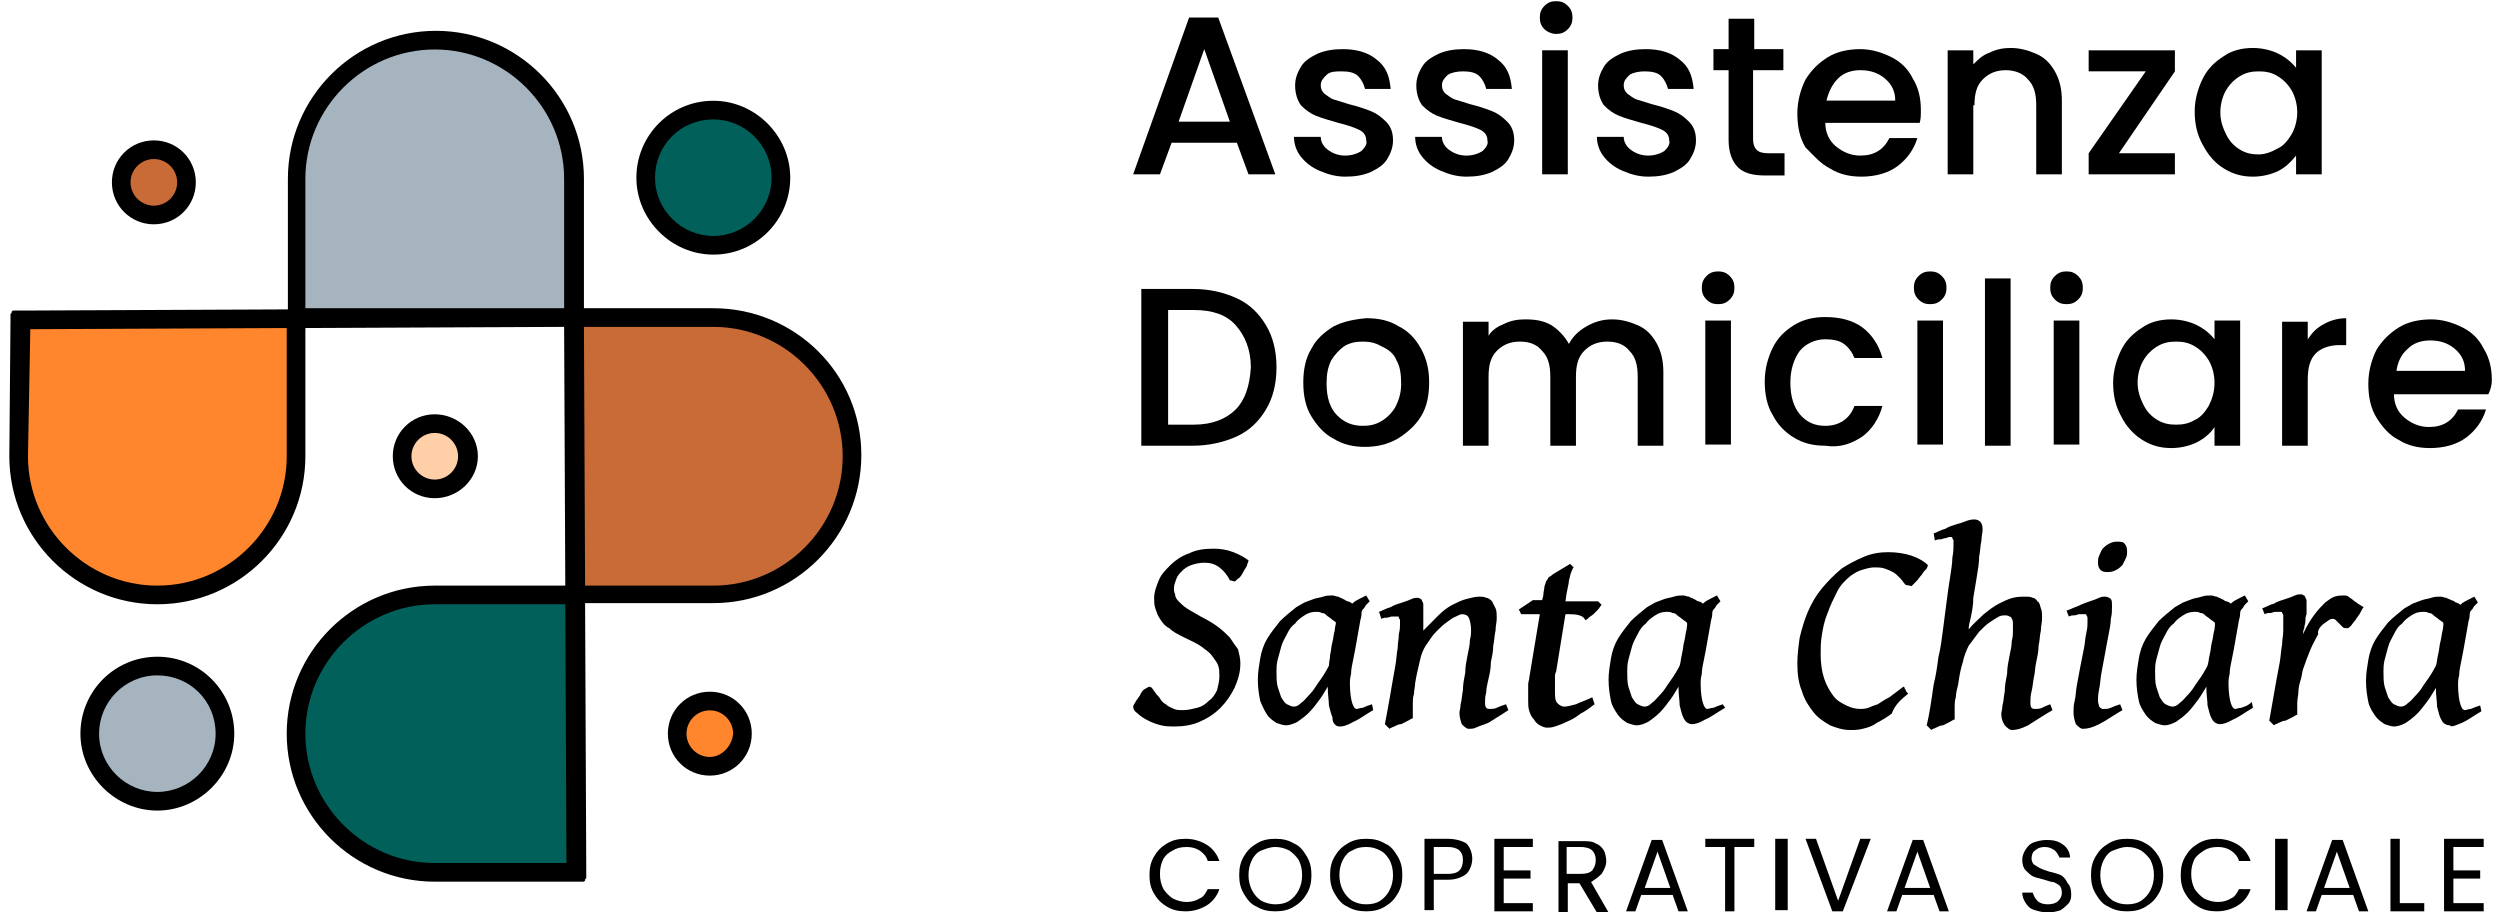 <svg xmlns="http://www.w3.org/2000/svg" xmlns:xlink="http://www.w3.org/1999/xlink" width="200px" height="73px" viewBox="0 0 200 73"><title>logo</title><desc>Created with Sketch.</desc><g id="Symbols" stroke="none" stroke-width="1" fill="none" fill-rule="evenodd"><g id="menu-2" transform="translate(-70, -13)" fill-rule="nonzero"><g id="logo" transform="translate(70, 13)"><g id="XMLID_71_" transform="translate(0, 2)"><g id="Group" transform="translate(0.932, 0.932)"><path d="M56.132,22.472 C62.286,22.472 67.228,27.414 67.228,33.568 C67.228,39.722 62.286,44.664 56.132,44.664 L45.13,44.664 L45.036,22.472 L56.132,22.472 Z" id="Path" fill="#C96B37"></path><circle id="Oval" fill="#01605A" cx="56.132" cy="11.376" r="5.408"></circle><circle id="Oval" fill="#FF862D" cx="55.853" cy="55.759" r="2.611"></circle><path d="M45.13,44.664 L45.223,66.855 L33.847,66.855 C27.693,66.855 22.751,61.914 22.751,55.759 C22.751,49.605 27.693,44.664 33.847,44.664 L45.13,44.664 Z" id="Path" fill="#01605A"></path><path d="M45.036,11.376 L45.036,22.565 L22.751,22.658 L22.751,11.469 C22.751,5.315 27.693,0.373 33.847,0.373 C40.001,0.373 45.036,5.222 45.036,11.376 Z" id="Path" fill="#A5B4BF"></path><circle id="Oval" fill="#FFD0A8" cx="33.847" cy="33.568" r="2.611"></circle><path d="M22.751,22.565 L22.751,33.568 C22.751,39.722 17.809,44.664 11.655,44.664 C5.501,44.664 0.559,39.722 0.559,33.568 L0.746,22.565 L22.751,22.565 Z" id="Path" fill="#FF862D"></path><circle id="Oval" fill="#A5B4BF" cx="11.655" cy="55.759" r="5.408"></circle><circle id="Oval" fill="#C96B37" cx="11.376" cy="11.655" r="2.611"></circle></g><g id="Group" fill="#000000"><path d="M57.065,22.658 C57.065,22.658 57.065,22.658 57.065,22.658 C57.065,22.658 57.065,22.658 57.065,22.658 L46.715,22.658 L46.715,12.308 C46.715,12.308 46.715,12.308 46.715,12.308 C46.715,5.781 41.4,0.466 34.873,0.466 C28.346,0.466 23.031,5.781 23.031,12.308 L23.031,22.751 L1.678,22.845 C1.678,22.845 1.678,22.845 1.585,22.845 C1.585,22.845 1.492,22.845 1.492,22.845 C1.492,22.845 1.492,22.845 1.399,22.845 C1.399,22.845 1.305,22.845 1.305,22.845 C1.305,22.845 1.305,22.845 1.212,22.845 C1.212,22.845 1.119,22.845 1.119,22.845 C1.119,22.845 1.119,22.845 1.026,22.845 C1.026,22.845 1.026,22.845 0.932,22.938 C0.932,22.938 0.932,22.938 0.932,23.031 C0.932,23.031 0.932,23.031 0.839,23.124 C0.839,23.124 0.839,23.124 0.839,23.218 C0.839,23.218 0.839,23.218 0.839,23.311 C0.839,23.311 0.839,23.404 0.839,23.404 C0.839,23.404 0.839,23.497 0.839,23.497 C0.839,23.497 0.839,23.591 0.839,23.591 C0.839,23.591 0.839,23.591 0.839,23.684 L0.746,34.5 C0.746,34.5 0.746,34.5 0.746,34.5 C0.746,34.5 0.746,34.5 0.746,34.5 C0.746,41.027 6.061,46.342 12.588,46.342 C19.115,46.342 24.43,41.027 24.43,34.5 L24.43,24.243 L45.13,24.15 L45.223,44.85 L34.78,44.85 C28.253,44.85 22.938,50.165 22.938,56.692 C22.938,63.219 28.253,68.534 34.78,68.534 L46.062,68.534 C46.062,68.534 46.062,68.534 46.062,68.534 C46.062,68.534 46.155,68.534 46.155,68.534 C46.155,68.534 46.249,68.534 46.249,68.534 C46.249,68.534 46.249,68.534 46.342,68.534 C46.342,68.534 46.435,68.534 46.435,68.534 C46.435,68.534 46.435,68.534 46.528,68.534 C46.528,68.534 46.622,68.534 46.622,68.534 C46.622,68.534 46.622,68.534 46.715,68.534 C46.715,68.534 46.715,68.534 46.808,68.441 C46.808,68.441 46.808,68.441 46.808,68.347 C46.808,68.347 46.808,68.347 46.901,68.254 C46.901,68.254 46.901,68.254 46.901,68.161 C46.901,68.161 46.901,68.161 46.901,68.068 C46.901,68.068 46.901,67.974 46.901,67.974 C46.901,67.974 46.901,67.881 46.901,67.881 C46.901,67.881 46.901,67.788 46.901,67.788 C46.901,67.788 46.901,67.695 46.901,67.695 C46.901,67.695 46.901,67.695 46.901,67.695 C46.901,67.695 46.901,67.695 46.901,67.695 L46.808,46.249 L57.065,46.249 C63.592,46.249 68.907,40.934 68.907,34.407 C68.907,27.88 63.592,22.658 57.065,22.658 Z M22.938,34.5 C22.938,40.188 18.276,44.85 12.588,44.85 C6.9,44.85 2.238,40.188 2.238,34.5 L2.424,24.336 L22.938,24.243 L22.938,34.5 L22.938,34.5 Z M24.43,22.658 L24.43,12.308 C24.43,6.62 29.092,1.958 34.78,1.958 C40.468,1.958 45.13,6.62 45.13,12.308 C45.13,12.308 45.13,12.308 45.13,12.308 C45.13,12.308 45.13,12.308 45.13,12.308 L45.13,22.658 L24.43,22.658 Z M45.316,67.042 L34.78,67.042 C29.092,67.042 24.43,62.38 24.43,56.692 C24.43,51.004 29.092,46.342 34.78,46.342 L45.223,46.342 L45.316,67.042 Z M57.065,44.85 L46.808,44.85 L46.715,24.15 L57.065,24.15 C62.753,24.15 67.415,28.812 67.415,34.5 C67.415,40.188 62.753,44.85 57.065,44.85 Z" id="Shape"></path><path d="M34.78,37.857 C32.915,37.857 31.423,36.365 31.423,34.5 C31.423,32.635 32.915,31.143 34.78,31.143 C36.645,31.143 38.23,32.635 38.23,34.5 C38.23,36.365 36.645,37.857 34.78,37.857 Z M34.78,32.635 C33.754,32.635 32.915,33.474 32.915,34.5 C32.915,35.526 33.754,36.365 34.78,36.365 C35.805,36.365 36.645,35.526 36.645,34.5 C36.645,33.474 35.805,32.635 34.78,32.635 Z" id="Shape"></path><g transform="translate(5.595, 5.595)" id="Shape"><path d="M6.714,10.35 C8.578,10.35 10.07,8.858 10.07,6.993 C10.07,5.128 8.578,3.636 6.714,3.636 C4.849,3.636 3.357,5.128 3.357,6.993 C3.357,8.858 4.849,10.35 6.714,10.35 Z M6.714,5.128 C7.739,5.128 8.578,5.968 8.578,6.993 C8.578,8.019 7.739,8.858 6.714,8.858 C5.688,8.858 4.849,8.019 4.849,6.993 C4.849,5.968 5.688,5.128 6.714,5.128 Z"></path><path d="M51.47,0.466 C48.02,0.466 45.316,3.264 45.316,6.62 C45.316,9.977 48.114,12.774 51.47,12.774 C54.92,12.774 57.624,9.977 57.624,6.62 C57.624,3.264 54.827,0.466 51.47,0.466 Z M51.47,11.282 C48.953,11.282 46.808,9.231 46.808,6.62 C46.808,4.009 48.859,1.958 51.47,1.958 C53.988,1.958 56.132,4.009 56.132,6.62 C56.132,9.231 53.988,11.282 51.47,11.282 Z"></path><path d="M51.191,47.741 C49.326,47.741 47.834,49.232 47.834,51.097 C47.834,52.962 49.326,54.454 51.191,54.454 C53.055,54.454 54.547,52.962 54.547,51.097 C54.547,49.232 53.055,47.741 51.191,47.741 Z M51.191,52.962 C50.165,52.962 49.326,52.123 49.326,51.097 C49.326,50.072 50.165,49.232 51.191,49.232 C52.216,49.232 53.055,50.072 53.055,51.097 C52.962,52.123 52.123,52.962 51.191,52.962 Z"></path><path d="M6.993,44.943 C3.543,44.943 0.839,47.741 0.839,51.097 C0.839,54.454 3.636,57.251 6.993,57.251 C10.35,57.251 13.147,54.454 13.147,51.097 C13.147,47.741 10.443,44.943 6.993,44.943 Z M6.993,55.759 C4.476,55.759 2.331,53.708 2.331,51.097 C2.331,48.58 4.382,46.435 6.993,46.435 C9.604,46.435 11.655,48.486 11.655,51.097 C11.655,53.708 9.511,55.759 6.993,55.759 Z"></path></g></g></g><g id="Group" transform="translate(90, 0)" fill="#000000"><path d="M3.729,11.418 L8.949,11.418 L9.881,13.945 L12.025,13.945 L7.458,1.404 L5.127,1.404 L0.653,13.945 L2.797,13.945 L3.729,11.418 Z M6.339,3.931 L8.39,9.733 L4.288,9.733 L6.339,3.931 Z" id="Shape"></path><path d="M18.924,12.073 C18.644,12.26 18.178,12.447 17.619,12.447 C17.059,12.447 16.593,12.26 16.22,11.979 C15.847,11.699 15.661,11.324 15.661,10.95 L13.517,10.95 C13.517,11.512 13.703,12.073 14.076,12.541 C14.449,13.009 14.915,13.383 15.568,13.664 C16.22,13.945 16.873,14.132 17.619,14.132 C18.364,14.132 19.017,14.038 19.669,13.758 C20.229,13.477 20.695,13.196 20.975,12.728 C21.254,12.26 21.441,11.792 21.441,11.231 C21.441,10.576 21.254,10.108 20.881,9.733 C20.508,9.359 20.136,9.078 19.669,8.891 C19.203,8.704 18.644,8.517 17.898,8.329 C17.339,8.142 16.966,8.049 16.686,7.955 C16.407,7.862 16.22,7.674 15.941,7.487 C15.754,7.3 15.661,7.113 15.661,6.832 C15.661,6.458 15.847,6.271 16.127,5.99 C16.407,5.709 16.873,5.709 17.339,5.709 C17.898,5.709 18.364,5.803 18.644,6.083 C18.924,6.364 19.11,6.738 19.203,7.113 L21.254,7.113 C21.161,6.083 20.881,5.335 20.136,4.773 C19.483,4.212 18.551,3.931 17.432,3.931 C16.686,3.931 16.034,4.024 15.381,4.305 C14.822,4.586 14.356,4.867 14.076,5.335 C13.797,5.803 13.61,6.271 13.61,6.832 C13.61,7.487 13.797,8.049 14.076,8.423 C14.449,8.797 14.822,9.078 15.288,9.265 C15.754,9.453 16.407,9.64 17.059,9.827 C17.805,10.014 18.364,10.201 18.737,10.388 C19.11,10.576 19.297,10.856 19.297,11.231 C19.39,11.512 19.203,11.792 18.924,12.073 Z" id="Path"></path><path d="M28.619,12.073 C28.339,12.26 27.873,12.447 27.314,12.447 C26.754,12.447 26.288,12.26 25.915,11.979 C25.542,11.699 25.356,11.324 25.356,10.95 L23.212,10.95 C23.212,11.512 23.398,12.073 23.771,12.541 C24.144,13.009 24.61,13.383 25.263,13.664 C25.915,13.945 26.568,14.132 27.314,14.132 C28.059,14.132 28.712,14.038 29.364,13.758 C29.924,13.477 30.39,13.196 30.669,12.728 C30.949,12.26 31.136,11.792 31.136,11.231 C31.136,10.576 30.949,10.108 30.576,9.733 C30.203,9.359 29.831,9.078 29.364,8.891 C28.898,8.704 28.339,8.517 27.593,8.329 C27.034,8.142 26.661,8.049 26.381,7.955 C26.102,7.862 25.915,7.674 25.636,7.487 C25.449,7.3 25.356,7.113 25.356,6.832 C25.356,6.458 25.542,6.271 25.822,5.99 C26.102,5.803 26.568,5.709 27.034,5.709 C27.593,5.709 28.059,5.803 28.339,6.083 C28.619,6.364 28.805,6.738 28.898,7.113 L30.949,7.113 C30.856,6.083 30.576,5.335 29.831,4.773 C29.178,4.212 28.246,3.931 27.127,3.931 C26.381,3.931 25.729,4.024 25.076,4.305 C24.517,4.586 24.051,4.867 23.771,5.335 C23.492,5.803 23.305,6.271 23.305,6.832 C23.305,7.487 23.492,8.049 23.771,8.423 C24.144,8.797 24.517,9.078 24.983,9.265 C25.449,9.453 26.102,9.64 26.754,9.827 C27.5,10.014 28.059,10.201 28.432,10.388 C28.805,10.576 28.992,10.856 28.992,11.231 C29.085,11.512 28.898,11.792 28.619,12.073 Z" id="Path"></path><path d="M34.492,2.714 C34.864,2.714 35.144,2.621 35.424,2.34 C35.703,2.059 35.797,1.778 35.797,1.404 C35.797,1.029 35.703,0.749 35.424,0.468 C35.144,0.187 34.864,0.094 34.492,0.094 C34.119,0.094 33.839,0.187 33.559,0.468 C33.28,0.749 33.186,1.029 33.186,1.404 C33.186,1.778 33.28,2.059 33.559,2.34 C33.746,2.527 34.119,2.714 34.492,2.714 Z" id="Path"></path><rect id="Rectangle" x="33.373" y="4.024" width="2.051" height="9.921"></rect><path d="M43.161,12.073 C42.881,12.26 42.415,12.447 41.856,12.447 C41.297,12.447 40.831,12.26 40.458,11.979 C40.085,11.699 39.898,11.324 39.898,10.95 L37.754,10.95 C37.754,11.512 37.941,12.073 38.314,12.541 C38.686,13.009 39.153,13.383 39.805,13.664 C40.458,13.945 41.11,14.132 41.856,14.132 C42.602,14.132 43.254,14.038 43.907,13.758 C44.466,13.477 44.932,13.196 45.212,12.728 C45.492,12.26 45.678,11.792 45.678,11.231 C45.678,10.576 45.492,10.108 45.119,9.733 C44.746,9.359 44.373,9.078 43.907,8.891 C43.441,8.704 42.881,8.517 42.136,8.329 C41.576,8.142 41.203,8.049 40.924,7.955 C40.644,7.862 40.458,7.674 40.178,7.487 C39.992,7.3 39.898,7.113 39.898,6.832 C39.898,6.458 40.085,6.271 40.364,5.99 C40.644,5.803 41.11,5.709 41.576,5.709 C42.136,5.709 42.602,5.803 42.881,6.083 C43.161,6.364 43.347,6.738 43.441,7.113 L45.492,7.113 C45.398,6.083 45.119,5.335 44.373,4.773 C43.72,4.212 42.788,3.931 41.669,3.931 C40.924,3.931 40.271,4.024 39.619,4.305 C39.059,4.586 38.593,4.867 38.314,5.335 C38.034,5.803 37.847,6.271 37.847,6.832 C37.847,7.487 38.034,8.049 38.314,8.423 C38.686,8.797 39.059,9.078 39.525,9.265 C39.992,9.453 40.644,9.64 41.297,9.827 C42.042,10.014 42.602,10.201 42.975,10.388 C43.347,10.576 43.534,10.856 43.534,11.231 C43.627,11.512 43.441,11.792 43.161,12.073 Z" id="Path"></path><path d="M52.763,12.26 L51.458,12.26 C50.992,12.26 50.712,12.167 50.525,11.979 C50.339,11.792 50.246,11.512 50.246,11.137 L50.246,5.615 L52.669,5.615 L52.669,3.931 L50.339,3.931 L50.339,1.497 L48.288,1.497 L48.288,3.931 L47.076,3.931 L47.076,5.615 L48.288,5.615 L48.288,11.231 C48.288,12.167 48.568,12.915 49.034,13.383 C49.5,13.851 50.246,14.038 51.178,14.038 L52.763,14.038 L52.763,12.26 L52.763,12.26 Z" id="Path"></path><path d="M56.398,13.477 C57.144,13.945 57.983,14.132 58.915,14.132 C60.034,14.132 61.059,13.851 61.805,13.29 C62.551,12.728 63.11,11.979 63.39,11.044 L61.153,11.044 C60.686,11.979 59.941,12.447 58.822,12.447 C58.076,12.447 57.424,12.167 56.864,11.699 C56.305,11.231 56.025,10.576 56.025,9.827 L63.576,9.827 C63.669,9.546 63.669,9.172 63.669,8.797 C63.669,7.862 63.483,7.019 63.017,6.271 C62.644,5.522 62.085,4.96 61.339,4.586 C60.593,4.212 59.754,3.931 58.822,3.931 C57.89,3.931 56.958,4.118 56.212,4.586 C55.466,5.054 54.907,5.615 54.441,6.364 C54.068,7.113 53.788,8.049 53.788,9.078 C53.788,10.108 53.975,11.044 54.441,11.792 C55.093,12.447 55.653,13.103 56.398,13.477 Z M57.051,6.271 C57.517,5.803 58.169,5.615 58.822,5.615 C59.568,5.615 60.22,5.803 60.78,6.271 C61.339,6.738 61.619,7.3 61.619,8.049 L56.119,8.049 C56.305,7.3 56.585,6.738 57.051,6.271 Z" id="Shape"></path><path d="M67.958,8.423 C67.958,7.487 68.144,6.832 68.61,6.364 C69.076,5.896 69.636,5.615 70.475,5.615 C71.22,5.615 71.873,5.896 72.246,6.364 C72.712,6.832 72.898,7.487 72.898,8.423 L72.898,13.945 L74.949,13.945 L74.949,8.049 C74.949,7.113 74.763,6.364 74.39,5.709 C74.017,5.054 73.551,4.586 72.898,4.305 C72.246,4.024 71.593,3.837 70.847,3.837 C70.288,3.837 69.729,3.931 69.169,4.212 C68.61,4.399 68.237,4.773 67.864,5.147 L67.864,4.024 L65.814,4.024 L65.814,13.945 L67.864,13.945 L67.864,8.423 L67.958,8.423 Z" id="Path"></path><polygon id="Path" points="83.992 12.26 79.517 12.26 83.992 5.709 83.992 4.024 77.093 4.024 77.093 5.709 81.661 5.709 77.093 12.26 77.093 13.945 83.992 13.945"></polygon><path d="M93.686,12.447 L93.686,13.945 L95.737,13.945 L95.737,4.024 L93.686,4.024 L93.686,5.428 C93.314,4.96 92.847,4.586 92.288,4.305 C91.729,4.024 90.983,3.837 90.237,3.837 C89.398,3.837 88.559,4.024 87.907,4.492 C87.161,4.96 86.602,5.522 86.229,6.271 C85.856,7.019 85.576,7.955 85.576,8.891 C85.576,9.921 85.763,10.763 86.229,11.605 C86.695,12.447 87.161,13.009 87.907,13.477 C88.653,13.945 89.398,14.132 90.237,14.132 C90.983,14.132 91.729,13.945 92.288,13.664 C92.847,13.383 93.314,12.915 93.686,12.447 Z M90.703,12.354 C90.144,12.354 89.678,12.26 89.212,11.979 C88.746,11.699 88.373,11.324 88.093,10.763 C87.814,10.201 87.627,9.64 87.627,8.985 C87.627,8.329 87.814,7.674 88.093,7.206 C88.373,6.738 88.746,6.364 89.212,6.083 C89.678,5.803 90.144,5.709 90.703,5.709 C91.263,5.709 91.729,5.803 92.195,6.083 C92.661,6.364 93.034,6.738 93.314,7.206 C93.593,7.674 93.78,8.329 93.78,8.985 C93.78,9.64 93.593,10.295 93.314,10.763 C93.034,11.231 92.661,11.699 92.195,11.886 C91.729,12.167 91.169,12.354 90.703,12.354 Z" id="Shape"></path><path d="M8.949,23.865 C7.924,23.397 6.805,23.117 5.407,23.117 L1.305,23.117 L1.305,35.658 L5.407,35.658 C6.712,35.658 7.924,35.377 8.949,34.909 C9.975,34.441 10.72,33.692 11.28,32.756 C11.839,31.821 12.119,30.697 12.119,29.387 C12.119,28.077 11.839,26.954 11.28,26.018 C10.72,25.082 9.975,24.333 8.949,23.865 Z M8.856,32.756 C8.11,33.505 6.992,33.973 5.5,33.973 L3.449,33.973 L3.449,24.801 L5.5,24.801 C6.992,24.801 8.11,25.176 8.856,26.018 C9.602,26.86 10.068,27.983 10.068,29.387 C9.975,30.885 9.602,32.008 8.856,32.756 Z" id="Shape"></path><path d="M16.686,26.112 C15.941,26.579 15.288,27.141 14.915,27.89 C14.449,28.638 14.263,29.574 14.263,30.604 C14.263,31.633 14.449,32.569 14.915,33.318 C15.381,34.067 15.941,34.722 16.686,35.096 C17.432,35.564 18.271,35.751 19.203,35.751 C20.136,35.751 20.975,35.564 21.814,35.096 C22.559,34.628 23.212,34.067 23.678,33.318 C24.144,32.569 24.331,31.633 24.331,30.604 C24.331,29.574 24.144,28.732 23.678,27.89 C23.212,27.047 22.653,26.486 21.907,26.112 C21.161,25.644 20.322,25.456 19.297,25.456 C18.271,25.55 17.432,25.737 16.686,26.112 Z M21.72,28.826 C22,29.294 22.093,29.949 22.093,30.697 C22.093,31.446 21.907,32.008 21.627,32.569 C21.347,33.037 20.975,33.412 20.508,33.692 C20.042,33.973 19.576,34.067 19.017,34.067 C18.178,34.067 17.525,33.786 16.966,33.224 C16.407,32.663 16.127,31.821 16.127,30.697 C16.127,29.949 16.22,29.387 16.5,28.826 C16.78,28.358 17.153,27.983 17.525,27.703 C17.992,27.422 18.458,27.328 19.017,27.328 C19.576,27.328 20.042,27.422 20.508,27.703 C21.161,27.983 21.534,28.358 21.72,28.826 Z" id="Shape"></path><path d="M29.085,26.86 L29.085,25.737 L27.034,25.737 L27.034,35.658 L29.085,35.658 L29.085,30.136 C29.085,29.2 29.271,28.545 29.737,28.077 C30.203,27.609 30.763,27.328 31.602,27.328 C32.441,27.328 33,27.609 33.373,28.077 C33.839,28.545 34.025,29.2 34.025,30.136 L34.025,35.658 L36.076,35.658 L36.076,30.136 C36.076,29.2 36.263,28.545 36.729,28.077 C37.195,27.609 37.754,27.328 38.593,27.328 C39.432,27.328 39.992,27.609 40.364,28.077 C40.831,28.545 41.017,29.2 41.017,30.136 L41.017,35.658 L43.068,35.658 L43.068,29.762 C43.068,28.826 42.881,28.077 42.508,27.422 C42.136,26.767 41.669,26.299 41.017,26.018 C40.364,25.737 39.712,25.55 38.966,25.55 C38.22,25.55 37.568,25.737 36.915,26.112 C36.263,26.486 35.797,26.954 35.517,27.515 C35.144,26.86 34.678,26.392 34.119,26.018 C33.466,25.644 32.814,25.55 31.975,25.55 C31.415,25.55 30.856,25.644 30.297,25.924 C29.831,26.112 29.364,26.392 29.085,26.86 Z" id="Path"></path><path d="M47.449,24.333 C47.822,24.333 48.102,24.24 48.381,23.959 C48.661,23.678 48.754,23.397 48.754,23.023 C48.754,22.649 48.661,22.368 48.381,22.087 C48.102,21.806 47.822,21.713 47.449,21.713 C47.076,21.713 46.797,21.806 46.517,22.087 C46.237,22.368 46.144,22.649 46.144,23.023 C46.144,23.397 46.237,23.678 46.517,23.959 C46.797,24.24 47.076,24.333 47.449,24.333 Z" id="Path"></path><rect id="Rectangle" x="46.424" y="25.644" width="2.051" height="9.921"></rect><path d="M59.008,34.909 C59.754,34.347 60.314,33.505 60.593,32.476 L58.356,32.476 C57.983,33.505 57.144,34.067 56.025,34.067 C55.186,34.067 54.534,33.786 53.975,33.131 C53.508,32.569 53.229,31.727 53.229,30.604 C53.229,29.574 53.508,28.732 53.975,28.077 C54.441,27.515 55.186,27.141 56.025,27.141 C56.585,27.141 57.144,27.235 57.517,27.515 C57.89,27.796 58.169,28.171 58.356,28.638 L60.593,28.638 C60.314,27.609 59.754,26.767 59.008,26.205 C58.263,25.644 57.237,25.363 56.025,25.363 C55.093,25.363 54.254,25.55 53.508,26.018 C52.763,26.486 52.203,27.047 51.831,27.796 C51.458,28.545 51.178,29.481 51.178,30.51 C51.178,31.54 51.364,32.476 51.831,33.224 C52.203,33.973 52.856,34.628 53.508,35.003 C54.254,35.471 55.093,35.658 56.025,35.658 C57.237,35.845 58.169,35.471 59.008,34.909 Z" id="Path"></path><rect id="Rectangle" x="63.39" y="25.644" width="2.051" height="9.921"></rect><path d="M63.11,23.023 C63.11,23.397 63.203,23.678 63.483,23.959 C63.763,24.24 64.042,24.333 64.415,24.333 C64.788,24.333 65.068,24.24 65.347,23.959 C65.627,23.678 65.72,23.397 65.72,23.023 C65.72,22.649 65.627,22.368 65.347,22.087 C65.068,21.806 64.788,21.713 64.415,21.713 C64.042,21.713 63.763,21.806 63.483,22.087 C63.203,22.368 63.11,22.649 63.11,23.023 Z" id="Path"></path><rect id="Rectangle" x="68.797" y="22.274" width="2.051" height="13.383"></rect><path d="M74.017,23.023 C74.017,23.397 74.11,23.678 74.39,23.959 C74.669,24.24 74.949,24.333 75.322,24.333 C75.695,24.333 75.975,24.24 76.254,23.959 C76.534,23.678 76.627,23.397 76.627,23.023 C76.627,22.649 76.534,22.368 76.254,22.087 C75.975,21.806 75.695,21.713 75.322,21.713 C74.949,21.713 74.669,21.806 74.39,22.087 C74.11,22.368 74.017,22.649 74.017,23.023 Z" id="Path"></path><rect id="Rectangle" x="74.297" y="25.644" width="2.051" height="9.921"></rect><path d="M89.212,35.658 L89.212,25.644 L87.161,25.644 L87.161,27.141 C86.788,26.673 86.322,26.299 85.763,26.018 C85.203,25.737 84.458,25.55 83.712,25.55 C82.873,25.55 82.034,25.737 81.381,26.205 C80.636,26.673 80.076,27.235 79.703,27.983 C79.331,28.732 79.051,29.668 79.051,30.604 C79.051,31.633 79.237,32.476 79.703,33.318 C80.076,34.067 80.636,34.722 81.381,35.19 C82.127,35.658 82.873,35.845 83.712,35.845 C84.458,35.845 85.203,35.658 85.763,35.377 C86.322,35.096 86.881,34.628 87.161,34.16 L87.161,35.658 L89.212,35.658 Z M86.695,32.476 C86.415,32.944 86.042,33.412 85.576,33.599 C85.11,33.879 84.644,33.973 84.085,33.973 C83.525,33.973 83.059,33.879 82.593,33.599 C82.127,33.318 81.754,32.944 81.475,32.382 C81.195,31.821 81.008,31.259 81.008,30.604 C81.008,29.949 81.195,29.294 81.475,28.826 C81.754,28.358 82.127,27.983 82.593,27.703 C83.059,27.422 83.525,27.328 84.085,27.328 C84.644,27.328 85.11,27.422 85.576,27.703 C86.042,27.983 86.415,28.358 86.695,28.826 C86.975,29.294 87.161,29.949 87.161,30.604 C87.161,31.353 86.975,31.914 86.695,32.476 Z" id="Shape"></path><path d="M94.619,27.141 L94.619,25.737 L92.568,25.737 L92.568,35.658 L94.619,35.658 L94.619,30.417 C94.619,29.387 94.805,28.732 95.271,28.264 C95.644,27.89 96.297,27.609 97.136,27.609 L97.695,27.609 L97.695,25.456 C97.042,25.456 96.39,25.644 95.924,25.924 C95.364,26.205 94.992,26.579 94.619,27.141 Z" id="Path"></path><path d="M109.347,30.417 C109.347,29.481 109.161,28.638 108.695,27.89 C108.322,27.141 107.763,26.579 107.017,26.205 C106.271,25.831 105.432,25.55 104.5,25.55 C103.568,25.55 102.636,25.737 101.89,26.205 C101.144,26.673 100.585,27.235 100.119,27.983 C99.746,28.732 99.466,29.668 99.466,30.697 C99.466,31.727 99.653,32.663 100.119,33.412 C100.585,34.16 101.144,34.815 101.89,35.19 C102.636,35.658 103.475,35.845 104.407,35.845 C105.525,35.845 106.551,35.564 107.297,35.003 C108.042,34.441 108.602,33.692 108.881,32.756 L106.644,32.756 C106.178,33.692 105.432,34.16 104.314,34.16 C103.568,34.16 102.915,33.879 102.356,33.412 C101.797,32.944 101.517,32.288 101.517,31.54 L109.068,31.54 C109.254,31.165 109.347,30.791 109.347,30.417 Z M101.703,29.762 C101.797,29.013 102.076,28.358 102.636,27.89 C103.102,27.422 103.754,27.235 104.407,27.235 C105.153,27.235 105.805,27.422 106.364,27.89 C106.924,28.358 107.203,28.919 107.203,29.668 L101.703,29.668 L101.703,29.762 Z" id="Shape"></path><path d="M8.39,51.006 C8.11,50.726 7.831,50.445 7.458,50.164 C7.085,49.883 6.619,49.603 6.059,49.322 C5.593,49.041 5.22,48.854 4.941,48.667 C4.661,48.479 4.475,48.292 4.288,48.105 C4.102,47.918 4.008,47.731 4.008,47.544 C3.915,47.356 3.915,47.169 3.915,47.076 C3.915,46.795 4.008,46.608 4.102,46.327 C4.195,46.046 4.381,45.859 4.568,45.672 C4.754,45.485 5.034,45.297 5.314,45.204 C5.593,45.11 5.966,45.017 6.339,45.017 C6.805,45.017 7.178,45.11 7.551,45.391 C7.924,45.672 8.203,46.046 8.39,46.421 L8.763,46.514 C8.856,46.514 8.949,46.327 9.136,46.233 C9.322,46.046 9.415,45.859 9.508,45.672 C9.602,45.485 9.788,45.297 9.788,45.11 C9.881,44.923 9.881,44.829 9.881,44.829 C9.508,44.549 9.136,44.362 8.669,44.174 C8.203,43.987 7.644,43.894 7.085,43.894 C6.339,43.894 5.686,43.987 5.127,44.268 C4.568,44.455 4.008,44.829 3.636,45.204 C3.263,45.578 2.89,45.953 2.703,46.421 C2.517,46.888 2.331,47.356 2.331,47.824 C2.331,48.105 2.331,48.386 2.424,48.667 C2.517,48.947 2.61,49.228 2.797,49.509 C2.983,49.79 3.169,50.071 3.542,50.258 C3.822,50.538 4.195,50.726 4.754,51.006 C5.314,51.287 5.78,51.474 6.153,51.755 C6.525,52.036 6.805,52.223 6.992,52.504 C7.178,52.785 7.364,52.972 7.458,53.253 C7.551,53.533 7.551,53.814 7.551,54.095 C7.551,54.469 7.458,54.844 7.364,55.218 C7.178,55.592 6.992,55.873 6.712,56.06 C6.432,56.341 6.153,56.528 5.78,56.622 C5.407,56.715 5.034,56.809 4.661,56.809 C4.381,56.809 4.102,56.809 3.915,56.715 C3.729,56.622 3.449,56.528 3.263,56.341 C3.076,56.247 2.89,56.06 2.797,55.873 C2.703,55.686 2.517,55.592 2.424,55.405 C2.331,55.312 2.237,55.124 2.144,55.031 C2.051,54.937 1.958,54.937 1.958,54.937 C1.864,54.937 1.771,55.031 1.585,55.124 C1.398,55.218 1.305,55.405 1.212,55.592 C1.119,55.779 0.932,55.967 0.839,56.154 C0.746,56.341 0.653,56.435 0.653,56.528 C0.653,56.715 0.746,56.903 1.025,57.09 C1.212,57.277 1.492,57.464 1.864,57.651 C2.237,57.838 2.517,57.932 2.89,58.026 C3.263,58.119 3.636,58.119 3.915,58.119 C4.661,58.119 5.314,58.026 5.966,57.745 C6.619,57.464 7.178,57.09 7.644,56.622 C8.11,56.154 8.483,55.592 8.763,55.031 C9.042,54.376 9.229,53.814 9.229,53.065 C9.229,52.691 9.136,52.317 9.042,51.942 C8.763,51.568 8.576,51.287 8.39,51.006 Z" id="Path"></path><path d="M16.873,58.026 C16.966,58.119 17.153,58.119 17.246,58.119 C17.432,58.119 17.805,58.026 18.271,57.745 C18.737,57.558 19.203,57.183 19.856,56.809 L19.763,56.341 C19.483,56.435 19.203,56.528 19.017,56.622 C18.831,56.622 18.644,56.715 18.551,56.715 C18.364,56.715 18.271,56.528 18.178,56.247 C18.085,55.967 17.992,55.405 17.992,54.656 C17.992,54.469 17.992,54.282 18.085,53.908 C18.085,53.533 18.178,53.159 18.271,52.691 C18.364,52.223 18.458,51.755 18.551,51.194 C18.644,50.632 18.737,50.164 18.831,49.603 C18.924,49.322 18.924,49.135 18.924,49.041 C18.924,48.854 19.017,48.76 19.11,48.667 C19.203,48.573 19.203,48.479 19.297,48.386 C19.39,48.292 19.483,48.199 19.576,48.105 L19.297,47.637 C19.11,47.731 18.924,47.824 18.737,47.918 C18.551,48.012 18.364,48.105 18.178,48.292 C18.085,48.199 17.898,48.105 17.805,48.105 C17.712,48.105 17.525,47.918 17.432,47.918 C17.339,47.824 17.153,47.824 17.059,47.731 C16.873,47.731 16.78,47.637 16.593,47.637 C16.314,47.637 16.127,47.637 15.847,47.731 C15.568,47.824 15.381,47.824 15.102,47.918 C14.822,48.012 14.636,48.105 14.356,48.199 C14.169,48.292 13.89,48.479 13.703,48.573 C13.237,48.947 12.771,49.322 12.398,49.696 C12.025,50.164 11.653,50.632 11.373,51.1 C11.093,51.568 10.907,52.129 10.814,52.691 C10.72,53.253 10.627,53.814 10.627,54.376 C10.627,55.031 10.72,55.592 10.814,56.06 C11,56.528 11.186,56.903 11.373,57.183 C11.559,57.464 11.839,57.651 12.119,57.838 C12.398,57.932 12.678,58.026 12.864,58.026 C13.144,58.026 13.424,57.932 13.797,57.745 C14.076,57.558 14.449,57.277 14.729,56.996 C15.008,56.715 15.288,56.341 15.568,55.967 C15.847,55.592 16.034,55.218 16.22,54.937 C16.22,55.592 16.314,56.06 16.314,56.435 C16.407,56.809 16.5,57.183 16.593,57.371 C16.593,57.838 16.78,57.932 16.873,58.026 Z M16.314,53.253 C16.127,53.627 15.847,54.095 15.568,54.469 C15.288,54.844 15.102,55.218 14.822,55.499 C14.542,55.779 14.356,56.06 14.076,56.247 C13.89,56.435 13.703,56.528 13.517,56.528 C13.331,56.528 13.144,56.435 12.958,56.341 C12.771,56.247 12.678,56.06 12.492,55.779 C12.398,55.499 12.305,55.218 12.212,54.937 C12.119,54.563 12.119,54.188 12.119,53.721 C12.119,53.44 12.119,53.159 12.212,52.785 C12.305,52.41 12.398,52.129 12.492,51.755 C12.585,51.381 12.771,51.1 12.958,50.726 C13.144,50.351 13.331,50.071 13.61,49.883 C13.797,49.603 14.076,49.415 14.356,49.228 C14.636,49.041 14.915,48.947 15.288,48.947 C15.475,48.947 15.568,48.947 15.754,49.041 C15.941,49.041 16.034,49.135 16.127,49.228 C16.22,49.322 16.407,49.415 16.5,49.509 C16.593,49.603 16.78,49.696 16.873,49.79 C16.873,49.977 16.78,50.164 16.78,50.445 C16.686,50.726 16.686,51.006 16.593,51.381 C16.5,51.662 16.5,52.036 16.407,52.41 C16.407,52.691 16.314,52.972 16.314,53.253 Z" id="Shape"></path><path d="M30.669,56.809 L30.483,56.341 C30.203,56.435 29.924,56.528 29.737,56.622 C29.551,56.715 29.364,56.715 29.178,56.715 C29.085,56.715 28.992,56.715 28.898,56.622 C28.805,56.528 28.805,56.341 28.805,56.154 C28.805,55.967 28.805,55.686 28.898,55.405 C28.898,55.031 28.992,54.75 29.085,54.282 C29.178,53.908 29.271,53.44 29.271,52.972 C29.364,52.504 29.458,52.129 29.458,51.662 C29.551,51.287 29.551,50.819 29.644,50.445 C29.644,50.071 29.737,49.79 29.737,49.509 C29.737,49.135 29.737,48.854 29.644,48.667 C29.551,48.479 29.458,48.292 29.364,48.105 C29.271,48.012 29.085,47.824 28.898,47.824 C28.712,47.731 28.525,47.731 28.339,47.731 C28.059,47.731 27.686,47.824 27.314,47.918 C26.941,48.012 26.568,48.199 26.195,48.386 C25.822,48.573 25.449,48.854 25.076,49.228 C24.703,49.603 24.331,49.977 23.864,50.445 C23.864,50.351 23.864,50.258 23.864,50.164 C23.864,50.071 23.864,49.883 23.864,49.79 C23.864,49.696 23.864,49.509 23.864,49.415 C23.864,49.322 23.864,49.228 23.864,49.135 C23.864,48.854 23.864,48.667 23.864,48.479 C23.864,48.292 23.864,48.199 23.771,48.105 C23.771,48.012 23.678,47.918 23.678,47.918 C23.585,47.918 23.585,47.824 23.398,47.824 C23.305,47.824 23.119,47.824 22.932,47.918 C22.746,48.012 22.466,48.105 22.186,48.199 C21.907,48.292 21.534,48.386 21.254,48.573 C20.881,48.667 20.602,48.854 20.322,48.947 L20.508,49.509 C20.695,49.415 20.788,49.415 20.975,49.415 C21.068,49.415 21.254,49.322 21.347,49.322 C21.441,49.322 21.534,49.322 21.627,49.322 C21.72,49.322 21.72,49.322 21.814,49.322 C21.907,49.322 21.907,49.322 21.907,49.415 C21.907,49.509 22,49.509 22,49.603 C22,49.696 22,49.79 22,49.977 C22,50.164 22,50.351 21.907,50.726 C21.907,51.1 21.814,51.474 21.814,51.849 C21.72,52.317 21.72,52.785 21.627,53.253 C21.534,53.814 21.441,54.282 21.347,54.844 C21.254,55.405 21.161,55.967 21.068,56.435 C20.975,56.996 20.881,57.464 20.788,57.932 L21.161,58.306 C21.254,58.213 21.347,58.213 21.534,58.119 C21.72,58.026 21.907,57.932 22.093,57.932 C22.28,57.838 22.466,57.745 22.653,57.651 C22.839,57.558 22.932,57.464 23.025,57.464 C23.025,57.277 23.025,57.09 23.025,56.903 C23.025,56.715 23.025,56.528 23.025,56.247 C23.025,56.06 23.025,55.779 23.119,55.499 C23.119,55.218 23.212,54.937 23.212,54.656 C23.305,54.001 23.492,53.346 23.585,52.878 C23.678,52.41 23.864,51.942 24.051,51.662 C24.331,51.287 24.517,50.913 24.89,50.538 C25.169,50.258 25.449,49.977 25.729,49.79 C26.008,49.603 26.195,49.415 26.475,49.322 C26.661,49.228 26.847,49.135 26.941,49.135 C27.22,49.135 27.407,49.228 27.5,49.415 C27.593,49.603 27.686,49.977 27.686,50.445 C27.686,50.632 27.686,50.819 27.593,51.194 C27.593,51.568 27.5,51.942 27.407,52.41 C27.314,52.878 27.22,53.346 27.22,53.814 C27.127,54.282 27.034,54.75 27.034,55.218 C26.941,55.686 26.941,56.06 26.847,56.341 C26.847,56.622 26.754,56.903 26.754,56.996 C26.754,57.371 26.847,57.651 26.941,57.932 C27.127,58.119 27.314,58.306 27.5,58.306 C27.686,58.306 27.873,58.306 28.059,58.213 C28.246,58.119 28.525,58.026 28.805,57.932 C29.085,57.838 29.364,57.651 29.644,57.464 C30.11,57.183 30.39,56.996 30.669,56.809 Z" id="Path"></path><path d="M36.449,57.09 C36.822,56.903 37.195,56.622 37.568,56.341 L37.381,55.779 C36.822,56.06 36.449,56.154 36.076,56.341 C35.703,56.435 35.424,56.528 35.144,56.528 C34.958,56.528 34.771,56.435 34.585,56.247 C34.398,56.06 34.398,55.686 34.398,55.312 C34.398,55.218 34.398,55.124 34.398,55.031 C34.398,54.937 34.398,54.75 34.398,54.656 C34.398,54.563 34.398,54.376 34.398,54.188 C34.398,54.001 34.398,53.908 34.492,53.721 L35.237,49.135 L35.237,49.135 C35.703,49.135 36.076,49.135 36.356,49.228 C36.636,49.322 36.729,49.415 36.822,49.603 C36.915,49.603 37.008,49.509 37.102,49.415 C37.195,49.322 37.381,49.228 37.475,49.135 C37.568,49.041 37.754,48.854 37.847,48.76 C37.941,48.667 38.034,48.479 38.127,48.386 L37.847,48.105 L35.237,48.105 L35.331,47.45 C35.424,46.982 35.517,46.608 35.517,46.421 C35.61,46.14 35.61,45.953 35.703,45.765 C35.797,45.578 35.797,45.485 35.89,45.391 L35.61,45.11 L34.212,45.953 C34.119,46.046 34.025,46.14 33.932,46.14 C33.839,46.233 33.839,46.327 33.746,46.421 C33.653,46.514 33.653,46.701 33.559,46.888 C33.559,47.076 33.466,47.356 33.466,47.637 L33.373,48.012 L32.627,48.012 L31.508,48.76 L31.695,49.135 L33.186,49.135 L32.347,54.188 C32.347,54.376 32.254,54.563 32.254,54.75 C32.254,54.937 32.254,55.031 32.254,55.218 C32.254,55.405 32.254,55.499 32.254,55.686 C32.254,55.779 32.254,55.967 32.254,56.06 C32.254,56.341 32.254,56.622 32.347,56.903 C32.441,57.183 32.534,57.371 32.72,57.558 C32.814,57.745 33,57.932 33.186,58.026 C33.373,58.119 33.559,58.213 33.746,58.213 C33.932,58.213 34.119,58.213 34.398,58.119 C34.678,58.026 34.958,57.932 35.331,57.745 C35.797,57.558 36.076,57.371 36.449,57.09 Z" id="Path"></path><path d="M47.822,56.341 C47.542,56.435 47.263,56.528 47.076,56.622 C46.89,56.622 46.703,56.715 46.61,56.715 C46.424,56.715 46.331,56.528 46.237,56.247 C46.144,55.967 46.051,55.405 46.051,54.656 C46.051,54.469 46.051,54.282 46.144,53.908 C46.144,53.533 46.237,53.159 46.331,52.691 C46.424,52.223 46.517,51.755 46.61,51.194 C46.703,50.632 46.797,50.164 46.89,49.603 C46.983,49.322 46.983,49.135 46.983,49.041 C46.983,48.854 47.076,48.76 47.169,48.667 C47.263,48.573 47.263,48.479 47.356,48.386 C47.449,48.292 47.542,48.199 47.636,48.105 L47.356,47.637 C47.169,47.731 46.983,47.824 46.797,47.918 C46.61,48.012 46.424,48.105 46.237,48.292 C46.144,48.199 45.958,48.105 45.864,48.105 C45.771,48.105 45.585,47.918 45.492,47.918 C45.398,47.824 45.212,47.824 45.119,47.731 C44.932,47.731 44.839,47.637 44.653,47.637 C44.373,47.637 44.186,47.637 43.907,47.731 C43.627,47.824 43.441,47.824 43.161,47.918 C42.881,48.012 42.695,48.105 42.415,48.199 C42.229,48.292 41.949,48.479 41.763,48.573 C41.297,48.947 40.831,49.322 40.458,49.696 C40.085,50.164 39.712,50.632 39.432,51.1 C39.153,51.568 38.966,52.129 38.873,52.691 C38.78,53.253 38.686,53.814 38.686,54.376 C38.686,55.031 38.78,55.592 38.873,56.06 C38.966,56.528 39.246,56.903 39.432,57.183 C39.619,57.464 39.898,57.651 40.178,57.838 C40.458,57.932 40.737,58.026 40.924,58.026 C41.203,58.026 41.483,57.932 41.856,57.745 C42.136,57.558 42.508,57.277 42.788,56.996 C43.068,56.715 43.347,56.341 43.627,55.967 C43.907,55.592 44.093,55.218 44.28,54.937 C44.28,55.592 44.373,56.06 44.373,56.435 C44.466,56.809 44.559,57.183 44.653,57.371 C44.746,57.558 44.839,57.745 45.025,57.838 C45.212,57.932 45.305,57.932 45.398,57.932 C45.585,57.932 45.958,57.838 46.424,57.558 C46.89,57.371 47.356,56.996 48.008,56.622 L47.822,56.341 Z M44.932,50.351 C44.839,50.632 44.839,50.913 44.746,51.287 C44.653,51.568 44.653,51.942 44.559,52.317 C44.466,52.691 44.466,52.972 44.373,53.253 C44.186,53.627 43.907,54.095 43.627,54.469 C43.347,54.844 43.161,55.218 42.881,55.499 C42.602,55.779 42.415,56.06 42.136,56.247 C41.949,56.435 41.763,56.528 41.576,56.528 C41.39,56.528 41.203,56.435 41.017,56.341 C40.831,56.247 40.737,56.06 40.551,55.779 C40.458,55.499 40.364,55.218 40.271,54.937 C40.178,54.563 40.178,54.188 40.178,53.721 C40.178,53.44 40.178,53.159 40.271,52.785 C40.364,52.41 40.458,52.129 40.551,51.755 C40.644,51.381 40.831,51.1 41.017,50.726 C41.203,50.351 41.39,50.071 41.669,49.883 C41.856,49.603 42.136,49.415 42.415,49.228 C42.695,49.041 42.975,48.947 43.347,48.947 C43.534,48.947 43.627,48.947 43.814,49.041 C44,49.041 44.093,49.135 44.186,49.228 C44.28,49.322 44.466,49.415 44.559,49.509 C44.653,49.603 44.839,49.696 44.932,49.79 C45.025,49.883 44.932,50.164 44.932,50.351 Z" id="Shape"></path><path d="M62.644,55.499 C62.644,55.499 62.644,55.405 62.551,55.405 C62.551,55.312 62.458,55.312 62.458,55.218 C62.458,55.124 62.364,55.124 62.364,55.031 C62.364,54.937 62.271,54.937 62.271,54.937 C61.898,55.218 61.525,55.499 61.153,55.779 C60.78,55.967 60.5,56.154 60.22,56.341 C59.941,56.435 59.661,56.528 59.475,56.622 C59.195,56.715 59.008,56.715 58.822,56.715 C58.449,56.715 58.076,56.622 57.703,56.435 C57.331,56.247 56.958,56.06 56.678,55.686 C56.398,55.312 56.119,54.844 55.932,54.282 C55.746,53.721 55.653,53.065 55.653,52.317 C55.653,51.849 55.653,51.381 55.746,50.819 C55.839,50.258 55.932,49.696 56.212,49.041 C56.398,48.479 56.678,47.918 56.958,47.356 C57.237,46.795 57.61,46.421 58.076,46.046 C58.356,45.859 58.636,45.672 59.008,45.578 C59.288,45.485 59.661,45.391 59.941,45.391 C60.22,45.391 60.5,45.391 60.78,45.485 C61.059,45.578 61.246,45.672 61.432,45.765 C61.619,45.859 61.805,46.046 61.992,46.233 C62.178,46.421 62.271,46.608 62.458,46.795 L62.924,46.888 C63.017,46.795 63.11,46.701 63.297,46.514 C63.483,46.327 63.576,46.14 63.763,45.953 C63.856,45.765 64.042,45.578 64.136,45.485 C64.229,45.297 64.229,45.204 64.229,45.204 C63.949,44.923 63.483,44.642 62.924,44.455 C62.364,44.268 61.712,44.174 61.059,44.174 C60.407,44.174 59.754,44.268 59.102,44.549 C58.449,44.829 57.89,45.11 57.331,45.485 C56.771,45.953 56.212,46.514 55.746,47.076 C55.28,47.637 54.907,48.292 54.627,48.947 C54.347,49.603 54.161,50.258 53.975,51.006 C53.881,51.662 53.788,52.41 53.788,53.065 C53.788,53.908 53.881,54.656 54.161,55.312 C54.347,55.967 54.72,56.528 55.093,56.996 C55.466,57.464 55.932,57.745 56.398,58.026 C56.864,58.213 57.424,58.4 57.983,58.4 C58.356,58.4 58.636,58.4 59.008,58.306 C59.381,58.213 59.754,58.119 60.127,57.838 C60.5,57.651 60.966,57.371 61.339,57.09 C61.619,56.341 62.085,55.967 62.644,55.499 Z" id="Path"></path><path d="M74.203,56.809 L74.017,56.341 C73.737,56.435 73.551,56.528 73.364,56.622 C73.178,56.715 72.992,56.715 72.805,56.715 C72.712,56.715 72.619,56.715 72.525,56.622 C72.432,56.528 72.432,56.341 72.432,56.154 C72.432,55.967 72.432,55.686 72.525,55.312 C72.619,54.937 72.619,54.656 72.712,54.188 C72.805,53.814 72.805,53.346 72.898,52.972 C72.992,52.504 73.085,52.129 73.085,51.662 C73.178,51.287 73.178,50.819 73.271,50.445 C73.271,50.071 73.364,49.79 73.364,49.509 C73.364,49.135 73.364,48.854 73.271,48.667 C73.178,48.386 73.178,48.199 72.992,48.105 C72.898,47.918 72.712,47.824 72.619,47.824 C72.432,47.731 72.246,47.731 72.059,47.731 C71.78,47.731 71.407,47.731 71.034,47.824 C70.661,47.918 70.288,48.105 69.915,48.292 C69.542,48.479 69.169,48.76 68.703,49.135 C68.331,49.509 67.864,49.883 67.492,50.351 C67.492,50.071 67.585,49.696 67.678,49.322 C67.771,48.854 67.864,48.386 67.864,47.824 C67.958,47.263 68.051,46.701 68.144,46.14 C68.237,45.578 68.331,45.017 68.331,44.549 C68.424,44.081 68.424,43.613 68.517,43.238 C68.517,42.864 68.61,42.583 68.61,42.396 C68.61,42.022 68.517,41.835 68.424,41.741 C68.331,41.647 68.144,41.554 67.958,41.554 C67.864,41.554 67.678,41.554 67.398,41.647 C67.119,41.741 66.932,41.835 66.559,41.928 C66.28,42.022 65.907,42.115 65.627,42.303 C65.254,42.396 64.975,42.583 64.695,42.677 L64.788,43.238 C64.975,43.145 65.161,43.145 65.254,43.145 C65.347,43.145 65.534,43.051 65.627,43.051 C65.72,43.051 65.907,42.958 65.907,42.958 C66,42.958 66,42.958 66.093,42.958 C66.186,42.958 66.186,42.958 66.186,43.051 C66.186,43.145 66.28,43.145 66.28,43.238 C66.28,43.332 66.28,43.426 66.28,43.613 C66.28,43.8 66.28,44.174 66.186,44.642 C66.186,45.11 66.093,45.578 66,46.233 C65.907,46.795 65.814,47.45 65.72,48.199 C65.627,48.947 65.534,49.603 65.441,50.351 C65.347,51.1 65.254,51.849 65.068,52.597 C64.975,53.346 64.881,54.001 64.695,54.75 C64.602,55.405 64.508,56.06 64.415,56.622 C64.322,57.183 64.229,57.651 64.136,58.026 L64.508,58.4 C64.602,58.306 64.695,58.306 64.881,58.213 C65.068,58.119 65.254,58.026 65.441,58.026 C65.627,57.932 65.814,57.838 66,57.745 C66.186,57.651 66.28,57.558 66.373,57.558 C66.373,57.464 66.373,57.277 66.373,57.09 C66.373,56.903 66.373,56.715 66.373,56.528 C66.373,56.341 66.373,56.06 66.466,55.779 C66.466,55.499 66.559,55.124 66.653,54.75 C66.746,54.095 66.839,53.533 67.025,52.972 C67.119,52.504 67.305,52.036 67.492,51.662 C67.771,51.287 68.051,50.913 68.331,50.538 C68.61,50.258 68.89,49.977 69.169,49.79 C69.449,49.603 69.729,49.415 69.915,49.322 C70.102,49.228 70.288,49.228 70.381,49.228 C70.475,49.228 70.661,49.228 70.754,49.322 C70.847,49.322 70.941,49.415 70.941,49.509 C71.034,49.603 71.034,49.79 71.034,49.883 C71.034,50.071 71.034,50.258 71.034,50.538 C71.034,50.726 71.034,50.913 70.941,51.287 C70.941,51.662 70.847,52.036 70.754,52.504 C70.661,52.972 70.568,53.44 70.568,53.908 C70.475,54.376 70.381,54.844 70.381,55.312 C70.288,55.779 70.288,56.154 70.195,56.435 C70.195,56.715 70.102,56.996 70.102,57.09 C70.102,57.464 70.195,57.745 70.381,58.026 C70.568,58.213 70.754,58.4 70.941,58.4 C71.314,58.4 71.686,58.306 72.246,58.026 C72.992,57.558 73.551,57.183 74.203,56.809 Z" id="Path"></path><path d="M79.797,56.809 L79.61,56.341 C79.331,56.435 79.051,56.528 78.864,56.622 C78.678,56.715 78.492,56.715 78.212,56.715 C78.119,56.715 78.025,56.622 77.932,56.528 C77.932,56.435 77.839,56.247 77.839,56.06 C77.839,55.873 77.839,55.592 77.932,55.124 C78.025,54.75 78.025,54.282 78.119,53.814 C78.212,53.346 78.305,52.785 78.398,52.317 C78.492,51.755 78.585,51.287 78.678,50.819 C78.771,50.351 78.864,49.883 78.864,49.509 C78.958,49.135 78.958,48.854 78.958,48.573 C78.958,48.199 78.958,48.012 78.864,47.918 C78.771,47.824 78.585,47.731 78.398,47.731 C78.305,47.731 78.119,47.731 77.932,47.824 C77.746,47.918 77.466,48.012 77.186,48.105 C76.907,48.199 76.627,48.292 76.254,48.479 C75.975,48.573 75.602,48.76 75.322,48.854 L75.508,49.322 C75.695,49.228 75.788,49.228 75.975,49.228 C76.068,49.228 76.254,49.135 76.347,49.135 C76.441,49.135 76.534,49.135 76.627,49.135 C76.72,49.135 76.72,49.135 76.814,49.135 C76.907,49.135 76.907,49.135 76.907,49.228 C76.907,49.228 77,49.322 77,49.415 C77,49.509 77,49.603 77,49.79 C77,49.977 77,50.258 76.907,50.632 C76.814,51.006 76.814,51.381 76.72,51.849 C76.627,52.317 76.534,52.785 76.441,53.253 C76.347,53.721 76.254,54.282 76.161,54.75 C76.068,55.218 76.068,55.686 75.975,56.06 C75.881,56.435 75.881,56.715 75.881,56.996 C75.881,57.371 75.975,57.651 76.068,57.932 C76.254,58.119 76.441,58.306 76.627,58.306 C77,58.306 77.373,58.213 77.932,57.932 C78.492,57.651 79.144,57.183 79.797,56.809 Z" id="Path"></path><path d="M78.678,43.519 C78.492,43.613 78.305,43.8 78.212,43.894 C78.119,43.987 78.025,44.268 77.932,44.455 C77.839,44.642 77.839,44.829 77.839,45.017 C77.839,45.297 77.932,45.485 78.025,45.578 C78.212,45.765 78.398,45.765 78.678,45.765 C78.958,45.765 79.144,45.672 79.331,45.578 C79.517,45.485 79.703,45.297 79.797,45.204 C79.89,45.017 79.983,44.829 80.076,44.642 C80.169,44.455 80.169,44.268 80.169,44.081 C80.169,43.8 80.076,43.613 79.983,43.519 C79.89,43.332 79.61,43.332 79.331,43.332 C79.051,43.332 78.864,43.426 78.678,43.519 Z" id="Path"></path><path d="M89.305,56.622 C89.119,56.622 88.932,56.715 88.839,56.715 C88.653,56.715 88.559,56.528 88.466,56.247 C88.373,55.967 88.28,55.405 88.28,54.656 C88.28,54.469 88.28,54.282 88.373,53.908 C88.373,53.533 88.466,53.159 88.559,52.691 C88.653,52.223 88.746,51.755 88.839,51.194 C88.932,50.632 89.025,50.164 89.119,49.603 C89.212,49.322 89.212,49.135 89.212,49.041 C89.212,48.854 89.305,48.76 89.398,48.667 C89.492,48.573 89.492,48.479 89.585,48.386 C89.678,48.292 89.771,48.199 89.864,48.105 L89.585,47.637 C89.398,47.731 89.212,47.824 89.025,47.918 C88.839,48.012 88.653,48.105 88.466,48.292 C88.373,48.199 88.186,48.105 88.093,48.105 C88,48.105 87.814,47.918 87.72,47.918 C87.627,47.824 87.441,47.824 87.347,47.731 C87.161,47.731 87.068,47.637 86.881,47.637 C86.602,47.637 86.415,47.637 86.136,47.731 C85.856,47.824 85.669,47.824 85.39,47.918 C85.11,48.012 84.924,48.105 84.644,48.199 C84.458,48.292 84.178,48.479 83.992,48.573 C83.525,48.947 83.059,49.322 82.686,49.696 C82.314,50.164 81.941,50.632 81.661,51.1 C81.381,51.568 81.195,52.129 81.102,52.691 C81.008,53.253 80.915,53.814 80.915,54.376 C80.915,55.031 81.008,55.592 81.102,56.06 C81.195,56.528 81.475,56.903 81.661,57.183 C81.847,57.464 82.127,57.651 82.407,57.838 C82.686,57.932 82.966,58.026 83.153,58.026 C83.432,58.026 83.712,57.932 84.085,57.745 C84.364,57.558 84.737,57.277 85.017,56.996 C85.297,56.715 85.576,56.341 85.856,55.967 C86.136,55.592 86.322,55.218 86.508,54.937 C86.508,55.592 86.602,56.06 86.602,56.435 C86.695,56.809 86.788,57.183 86.881,57.371 C86.975,57.558 87.068,57.745 87.254,57.838 C87.441,57.932 87.534,57.932 87.627,57.932 C87.814,57.932 88.186,57.838 88.653,57.558 C89.119,57.371 89.585,56.996 90.237,56.622 L90.144,56.154 C89.771,56.528 89.492,56.528 89.305,56.622 Z M87.161,50.351 C87.068,50.632 87.068,50.913 86.975,51.287 C86.881,51.568 86.881,51.942 86.788,52.317 C86.695,52.691 86.695,52.972 86.602,53.253 C86.415,53.627 86.136,54.095 85.856,54.469 C85.576,54.844 85.39,55.218 85.11,55.499 C84.831,55.779 84.644,56.06 84.364,56.247 C84.178,56.435 83.992,56.528 83.805,56.528 C83.619,56.528 83.432,56.435 83.246,56.341 C83.059,56.247 82.966,56.06 82.78,55.779 C82.686,55.499 82.593,55.218 82.5,54.937 C82.407,54.563 82.407,54.188 82.407,53.721 C82.407,53.44 82.407,53.159 82.5,52.785 C82.593,52.41 82.686,52.129 82.78,51.755 C82.873,51.381 83.059,51.1 83.246,50.726 C83.432,50.351 83.619,50.071 83.898,49.883 C84.085,49.603 84.364,49.415 84.644,49.228 C84.924,49.041 85.203,48.947 85.576,48.947 C85.763,48.947 85.856,48.947 86.042,49.041 C86.229,49.041 86.322,49.135 86.415,49.228 C86.508,49.322 86.695,49.415 86.788,49.509 C86.881,49.603 87.068,49.696 87.161,49.79 C87.254,49.883 87.161,50.164 87.161,50.351 Z" id="Shape"></path><path d="M95.924,49.883 C96.203,49.696 96.39,49.509 96.576,49.509 C96.669,49.509 96.763,49.509 96.856,49.603 C96.949,49.696 97.042,49.79 97.136,49.883 C97.229,49.977 97.322,50.071 97.415,50.164 C97.508,50.258 97.602,50.258 97.788,50.258 C97.881,50.258 97.975,50.164 98.068,50.071 C98.161,49.977 98.254,49.79 98.441,49.603 C98.534,49.415 98.72,49.228 98.814,49.041 C98.907,48.854 99,48.667 99.093,48.573 C98.907,48.479 98.814,48.386 98.627,48.292 C98.534,48.199 98.347,48.105 98.254,48.012 C98.161,47.918 97.975,47.824 97.881,47.731 C97.788,47.637 97.602,47.637 97.508,47.637 C97.322,47.637 97.042,47.637 96.763,47.731 C96.483,47.824 96.297,48.012 96.017,48.199 C95.737,48.479 95.458,48.76 95.178,49.135 C94.898,49.509 94.525,50.071 94.246,50.726 C94.246,50.632 94.246,50.445 94.339,50.258 C94.339,50.071 94.432,49.883 94.432,49.696 C94.432,49.509 94.432,49.322 94.525,49.135 C94.525,48.947 94.525,48.854 94.525,48.76 C94.525,48.479 94.525,48.292 94.525,48.199 C94.525,48.012 94.525,47.918 94.432,47.824 C94.432,47.731 94.339,47.637 94.339,47.637 C94.246,47.637 94.246,47.544 94.059,47.544 C93.966,47.544 93.78,47.544 93.593,47.637 C93.407,47.731 93.127,47.824 92.847,47.918 C92.568,48.012 92.195,48.105 91.915,48.292 C91.542,48.386 91.263,48.573 90.983,48.667 L91.169,49.135 C91.356,49.041 91.449,49.041 91.636,49.041 C91.729,49.041 91.915,48.947 92.008,48.947 C92.102,48.947 92.195,48.947 92.288,48.947 C92.381,48.947 92.381,48.947 92.475,48.947 C92.568,48.947 92.568,48.947 92.568,49.041 C92.568,49.041 92.661,49.135 92.661,49.228 C92.661,49.322 92.661,49.415 92.661,49.603 C92.661,49.79 92.661,50.071 92.661,50.445 C92.661,50.819 92.568,51.194 92.568,51.568 C92.475,52.036 92.475,52.41 92.381,52.972 C92.288,53.44 92.195,54.001 92.102,54.469 C92.008,55.031 91.915,55.499 91.822,56.06 C91.729,56.622 91.636,57.09 91.542,57.651 L91.915,58.026 C92.008,57.932 92.102,57.932 92.288,57.838 C92.475,57.745 92.661,57.651 92.847,57.651 C93.034,57.558 93.22,57.464 93.407,57.371 C93.593,57.277 93.686,57.183 93.78,57.183 C93.78,56.903 93.78,56.622 93.78,56.247 C93.78,55.967 93.873,55.592 93.873,55.312 C93.873,55.031 93.966,54.656 94.059,54.376 C94.153,54.095 94.153,53.814 94.246,53.533 C94.432,52.972 94.619,52.504 94.805,52.036 C94.992,51.568 95.271,51.1 95.458,50.726 C95.364,50.445 95.644,50.071 95.924,49.883 Z" id="Path"></path><path d="M106.924,57.838 C107.39,57.651 107.856,57.277 108.508,56.903 L108.415,56.435 C108.136,56.528 107.856,56.622 107.669,56.715 C107.483,56.715 107.297,56.809 107.203,56.809 C107.017,56.809 106.924,56.622 106.831,56.341 C106.737,56.06 106.644,55.499 106.644,54.75 C106.644,54.563 106.644,54.376 106.737,54.001 C106.737,53.627 106.831,53.253 106.924,52.785 C107.017,52.317 107.11,51.849 107.203,51.287 C107.297,50.726 107.39,50.258 107.483,49.696 C107.576,49.415 107.576,49.228 107.576,49.135 C107.576,48.947 107.669,48.854 107.763,48.76 C107.856,48.667 107.856,48.573 107.949,48.479 C108.042,48.386 108.136,48.292 108.229,48.199 L107.949,47.731 C107.763,47.824 107.576,47.918 107.39,48.012 C107.203,48.105 107.017,48.199 106.831,48.386 C106.737,48.292 106.551,48.199 106.458,48.199 C106.364,48.105 106.178,48.012 106.085,48.012 C105.992,47.918 105.805,47.918 105.712,47.824 C105.525,47.824 105.432,47.731 105.246,47.731 C104.966,47.731 104.78,47.731 104.5,47.824 C104.22,47.918 104.034,47.918 103.754,48.012 C103.475,48.105 103.288,48.199 103.008,48.292 C102.822,48.386 102.542,48.573 102.356,48.667 C101.89,49.041 101.424,49.415 101.051,49.79 C100.678,50.258 100.305,50.726 100.025,51.194 C99.746,51.662 99.559,52.223 99.466,52.785 C99.373,53.346 99.28,53.908 99.28,54.469 C99.28,55.124 99.373,55.686 99.466,56.154 C99.559,56.622 99.839,56.996 100.025,57.277 C100.212,57.558 100.492,57.745 100.771,57.932 C101.051,58.026 101.331,58.119 101.517,58.119 C101.797,58.119 102.076,58.026 102.449,57.838 C102.729,57.651 103.102,57.371 103.381,57.09 C103.661,56.809 103.941,56.435 104.22,56.06 C104.5,55.686 104.686,55.312 104.873,55.031 C104.873,55.686 104.966,56.154 104.966,56.528 C105.059,56.903 105.153,57.277 105.246,57.464 C105.339,57.651 105.432,57.838 105.619,57.932 C105.805,58.026 105.898,58.026 105.992,58.026 C106.085,58.213 106.458,58.026 106.924,57.838 Z M105.432,50.351 C105.339,50.632 105.339,50.913 105.246,51.287 C105.153,51.568 105.153,51.942 105.059,52.317 C104.966,52.691 104.966,52.972 104.873,53.253 C104.686,53.627 104.407,54.095 104.127,54.469 C103.847,54.844 103.661,55.218 103.381,55.499 C103.102,55.779 102.915,56.06 102.636,56.247 C102.449,56.435 102.263,56.528 102.076,56.528 C101.89,56.528 101.703,56.435 101.517,56.341 C101.331,56.247 101.237,56.06 101.051,55.779 C100.958,55.499 100.864,55.218 100.771,54.937 C100.678,54.563 100.678,54.188 100.678,53.721 C100.678,53.44 100.678,53.159 100.771,52.785 C100.864,52.41 100.958,52.129 101.051,51.755 C101.144,51.381 101.331,51.1 101.517,50.726 C101.703,50.351 101.89,50.071 102.169,49.883 C102.356,49.603 102.636,49.415 102.915,49.228 C103.195,49.041 103.475,48.947 103.847,48.947 C104.034,48.947 104.127,48.947 104.314,49.041 C104.5,49.041 104.593,49.135 104.686,49.228 C104.78,49.322 104.966,49.415 105.059,49.509 C105.153,49.603 105.339,49.696 105.432,49.79 C105.525,49.883 105.432,50.164 105.432,50.351 Z" id="Shape"></path><path d="M3.822,68.04 C4.102,67.853 4.475,67.759 4.941,67.759 C5.314,67.759 5.686,67.853 5.966,68.04 C6.246,68.227 6.525,68.508 6.619,68.882 L7.551,68.882 C7.364,68.321 6.992,67.853 6.525,67.572 C6.059,67.291 5.5,67.104 4.847,67.104 C4.288,67.104 3.822,67.197 3.356,67.478 C2.89,67.759 2.61,68.04 2.331,68.508 C2.051,68.976 1.958,69.444 1.958,70.005 C1.958,70.567 2.051,71.035 2.331,71.503 C2.61,71.971 2.89,72.251 3.356,72.532 C3.822,72.813 4.288,72.906 4.847,72.906 C5.5,72.906 6.059,72.719 6.525,72.438 C6.992,72.158 7.364,71.69 7.551,71.128 L6.619,71.128 C6.432,71.503 6.246,71.783 5.966,71.877 C5.686,72.064 5.314,72.158 4.941,72.158 C4.568,72.158 4.195,72.064 3.822,71.877 C3.542,71.69 3.263,71.409 3.076,71.128 C2.89,70.754 2.797,70.379 2.797,69.912 C2.797,69.444 2.89,69.069 3.076,68.695 C3.263,68.414 3.449,68.227 3.822,68.04 Z" id="Path"></path><path d="M13.517,67.478 C13.051,67.197 12.585,67.104 12.025,67.104 C11.466,67.104 11,67.197 10.534,67.478 C10.068,67.759 9.788,68.04 9.508,68.508 C9.229,68.976 9.136,69.444 9.136,70.005 C9.136,70.567 9.229,71.035 9.508,71.503 C9.788,71.971 10.068,72.345 10.534,72.532 C11,72.813 11.466,72.906 12.025,72.906 C12.585,72.906 13.051,72.813 13.517,72.532 C13.983,72.251 14.263,71.971 14.542,71.503 C14.822,71.035 14.915,70.567 14.915,70.005 C14.915,69.444 14.822,68.976 14.542,68.508 C14.263,68.04 13.983,67.665 13.517,67.478 Z M13.89,71.222 C13.703,71.596 13.424,71.877 13.144,72.064 C12.864,72.251 12.492,72.345 12.025,72.345 C11.653,72.345 11.28,72.251 10.907,72.064 C10.627,71.877 10.347,71.596 10.161,71.222 C9.975,70.847 9.881,70.473 9.881,70.005 C9.881,69.537 9.975,69.163 10.161,68.788 C10.347,68.414 10.627,68.133 10.907,68.04 C11.186,67.946 11.559,67.759 12.025,67.759 C12.398,67.759 12.771,67.853 13.144,68.04 C13.424,68.227 13.703,68.508 13.89,68.788 C14.076,69.163 14.169,69.537 14.169,70.005 C14.169,70.473 14.076,70.847 13.89,71.222 Z" id="Shape"></path><path d="M20.788,67.478 C20.322,67.197 19.856,67.104 19.297,67.104 C18.737,67.104 18.271,67.197 17.805,67.478 C17.339,67.759 17.059,68.04 16.78,68.508 C16.5,68.976 16.407,69.444 16.407,70.005 C16.407,70.567 16.5,71.035 16.78,71.503 C17.059,71.971 17.339,72.345 17.805,72.532 C18.271,72.813 18.737,72.906 19.297,72.906 C19.856,72.906 20.322,72.813 20.788,72.532 C21.254,72.251 21.534,71.971 21.814,71.503 C22.093,71.035 22.186,70.567 22.186,70.005 C22.186,69.444 22.093,68.976 21.814,68.508 C21.534,68.04 21.254,67.665 20.788,67.478 Z M21.161,71.222 C20.975,71.596 20.695,71.877 20.415,72.064 C20.136,72.251 19.763,72.345 19.297,72.345 C18.831,72.345 18.551,72.251 18.178,72.064 C17.898,71.877 17.619,71.596 17.432,71.222 C17.246,70.847 17.153,70.473 17.153,70.005 C17.153,69.537 17.246,69.163 17.432,68.788 C17.619,68.414 17.898,68.133 18.178,68.04 C18.458,67.853 18.831,67.759 19.297,67.759 C19.763,67.759 20.042,67.853 20.415,68.04 C20.788,68.227 20.975,68.508 21.161,68.788 C21.347,69.163 21.441,69.537 21.441,70.005 C21.441,70.473 21.347,70.847 21.161,71.222 Z" id="Shape"></path><path d="M25.822,67.104 L23.958,67.104 L23.958,72.813 L24.703,72.813 L24.703,70.379 L25.822,70.379 C26.475,70.379 26.941,70.192 27.314,69.912 C27.593,69.631 27.78,69.163 27.78,68.695 C27.78,68.227 27.593,67.759 27.314,67.478 C27.034,67.291 26.475,67.104 25.822,67.104 Z M26.754,69.631 C26.568,69.818 26.288,69.912 25.822,69.912 L24.703,69.912 L24.703,67.759 L25.822,67.759 C26.661,67.759 27.034,68.133 27.034,68.788 C27.034,69.163 26.941,69.444 26.754,69.631 Z" id="Shape"></path><polygon id="Path" points="29.551 72.906 32.627 72.906 32.627 72.251 30.297 72.251 30.297 70.286 32.441 70.286 32.441 69.631 30.297 69.631 30.297 67.759 32.627 67.759 32.627 67.104 29.551 67.104"></polygon><path d="M38.127,69.912 C38.314,69.631 38.5,69.256 38.5,68.882 C38.5,68.601 38.407,68.227 38.314,68.04 C38.127,67.759 37.941,67.572 37.661,67.478 C37.381,67.291 37.008,67.291 36.542,67.291 L34.678,67.291 L34.678,73 L35.424,73 L35.424,70.66 L36.356,70.66 L37.754,73 L38.686,73 L37.288,70.567 C37.568,70.379 37.847,70.192 38.127,69.912 Z M35.331,69.912 L35.331,67.759 L36.449,67.759 C36.822,67.759 37.195,67.853 37.381,68.04 C37.568,68.227 37.661,68.508 37.661,68.788 C37.661,69.163 37.568,69.35 37.381,69.631 C37.195,69.818 36.915,69.912 36.449,69.912 L35.331,69.912 Z" id="Shape"></path><path d="M42.136,67.197 L40.085,72.906 L40.831,72.906 L41.297,71.596 L43.814,71.596 L44.28,72.906 L45.025,72.906 L42.975,67.197 L42.136,67.197 Z M41.576,71.035 L42.602,68.133 L43.627,71.035 L41.576,71.035 Z" id="Shape"></path><polygon id="Path" points="46.424 67.759 48.008 67.759 48.008 72.906 48.754 72.906 48.754 67.759 50.339 67.759 50.339 67.104 46.424 67.104"></polygon><rect id="Rectangle" x="52.017" y="67.104" width="1" height="5.709"></rect><polygon id="Path" points="57.051 72.064 55.28 67.104 54.441 67.104 56.585 72.906 57.424 72.906 59.661 67.104 58.822 67.104"></polygon><path d="M63.017,67.197 L60.966,72.906 L61.712,72.906 L62.178,71.596 L64.695,71.596 L65.161,72.906 L65.907,72.906 L63.856,67.197 L63.017,67.197 Z M62.364,71.035 L63.39,68.133 L64.415,71.035 L62.364,71.035 Z" id="Shape"></path><path d="M74.856,70.005 C74.669,69.912 74.297,69.818 73.924,69.724 C73.644,69.631 73.364,69.537 73.178,69.444 C72.992,69.35 72.898,69.256 72.712,69.163 C72.619,69.069 72.525,68.882 72.525,68.695 C72.525,68.414 72.619,68.133 72.805,68.04 C72.992,67.853 73.271,67.759 73.551,67.759 C73.924,67.759 74.11,67.853 74.39,68.04 C74.576,68.227 74.669,68.414 74.763,68.601 L75.602,68.601 C75.602,68.133 75.322,67.759 75.042,67.572 C74.669,67.291 74.297,67.197 73.737,67.197 C73.364,67.197 72.992,67.291 72.712,67.385 C72.432,67.478 72.246,67.665 72.059,67.946 C71.873,68.227 71.78,68.508 71.78,68.788 C71.78,69.163 71.873,69.444 72.059,69.631 C72.246,69.818 72.432,70.005 72.619,70.099 C72.805,70.192 73.178,70.286 73.551,70.379 C73.831,70.473 74.11,70.567 74.297,70.567 C74.483,70.66 74.669,70.754 74.763,70.847 C74.856,70.941 74.949,71.128 74.949,71.409 C74.949,71.69 74.856,71.877 74.669,72.064 C74.483,72.251 74.203,72.345 73.831,72.345 C73.458,72.345 73.178,72.251 72.992,72.064 C72.805,71.877 72.712,71.69 72.619,71.409 L71.78,71.409 C71.78,71.69 71.873,71.971 72.059,72.251 C72.246,72.532 72.432,72.719 72.805,72.813 C73.085,72.906 73.458,73 73.831,73 C74.203,73 74.576,72.906 74.856,72.813 C75.136,72.626 75.322,72.438 75.508,72.251 C75.695,71.971 75.695,71.783 75.695,71.503 C75.695,71.128 75.602,70.847 75.415,70.66 C75.229,70.286 75.042,70.099 74.856,70.005 Z" id="Path"></path><path d="M81.661,67.478 C81.195,67.197 80.729,67.104 80.169,67.104 C79.61,67.104 79.144,67.197 78.678,67.478 C78.212,67.759 77.932,68.04 77.653,68.508 C77.373,68.976 77.28,69.444 77.28,70.005 C77.28,70.567 77.373,71.035 77.653,71.503 C77.932,71.971 78.212,72.345 78.678,72.532 C79.144,72.813 79.61,72.906 80.169,72.906 C80.729,72.906 81.195,72.813 81.661,72.532 C82.127,72.251 82.407,71.971 82.686,71.503 C82.966,71.035 83.059,70.567 83.059,70.005 C83.059,69.444 82.966,68.976 82.686,68.508 C82.407,68.04 82.034,67.665 81.661,67.478 Z M82.034,71.222 C81.847,71.596 81.568,71.877 81.288,72.064 C81.008,72.251 80.636,72.345 80.169,72.345 C79.703,72.345 79.424,72.251 79.051,72.064 C78.771,71.877 78.492,71.596 78.305,71.222 C78.119,70.847 78.025,70.473 78.025,70.005 C78.025,69.537 78.119,69.163 78.305,68.788 C78.492,68.414 78.771,68.133 79.051,68.04 C79.331,67.946 79.703,67.759 80.169,67.759 C80.636,67.759 80.915,67.853 81.288,68.04 C81.568,68.227 81.847,68.508 82.034,68.788 C82.22,69.163 82.314,69.537 82.314,70.005 C82.314,70.473 82.22,70.847 82.034,71.222 Z" id="Shape"></path><path d="M86.322,68.04 C86.602,67.853 86.975,67.759 87.441,67.759 C87.814,67.759 88.186,67.853 88.466,68.04 C88.746,68.227 89.025,68.508 89.119,68.882 L90.051,68.882 C89.864,68.321 89.492,67.853 89.025,67.572 C88.559,67.291 88,67.104 87.347,67.104 C86.788,67.104 86.322,67.197 85.856,67.478 C85.39,67.759 85.11,68.04 84.831,68.508 C84.551,68.976 84.458,69.444 84.458,70.005 C84.458,70.567 84.551,71.035 84.831,71.503 C85.11,71.971 85.39,72.251 85.856,72.532 C86.322,72.813 86.788,72.906 87.347,72.906 C88,72.906 88.559,72.719 89.025,72.438 C89.492,72.158 89.864,71.69 90.051,71.128 L89.119,71.128 C88.932,71.503 88.746,71.783 88.466,71.877 C88.186,72.064 87.814,72.158 87.441,72.158 C87.068,72.158 86.695,72.064 86.322,71.877 C86.042,71.69 85.763,71.409 85.576,71.128 C85.39,70.754 85.297,70.379 85.297,69.912 C85.297,69.444 85.39,69.069 85.576,68.695 C85.763,68.414 86.042,68.227 86.322,68.04 Z" id="Path"></path><rect id="Rectangle" x="92.008" y="67.104" width="1" height="5.709"></rect><path d="M96.576,67.197 L94.525,72.906 L95.271,72.906 L95.737,71.596 L98.254,71.596 L98.72,72.906 L99.466,72.906 L97.415,67.197 L96.576,67.197 Z M95.924,71.035 L96.949,68.133 L97.975,71.035 L95.924,71.035 Z" id="Shape"></path><polygon id="Path" points="101.983 67.104 101.237 67.104 101.237 72.906 103.941 72.906 103.941 72.251 101.983 72.251"></polygon><polygon id="Path" points="105.525 72.906 108.695 72.906 108.695 72.251 106.271 72.251 106.271 70.286 108.415 70.286 108.415 69.631 106.271 69.631 106.271 67.759 108.695 67.759 108.695 67.104 105.525 67.104"></polygon></g></g></g></g></svg>